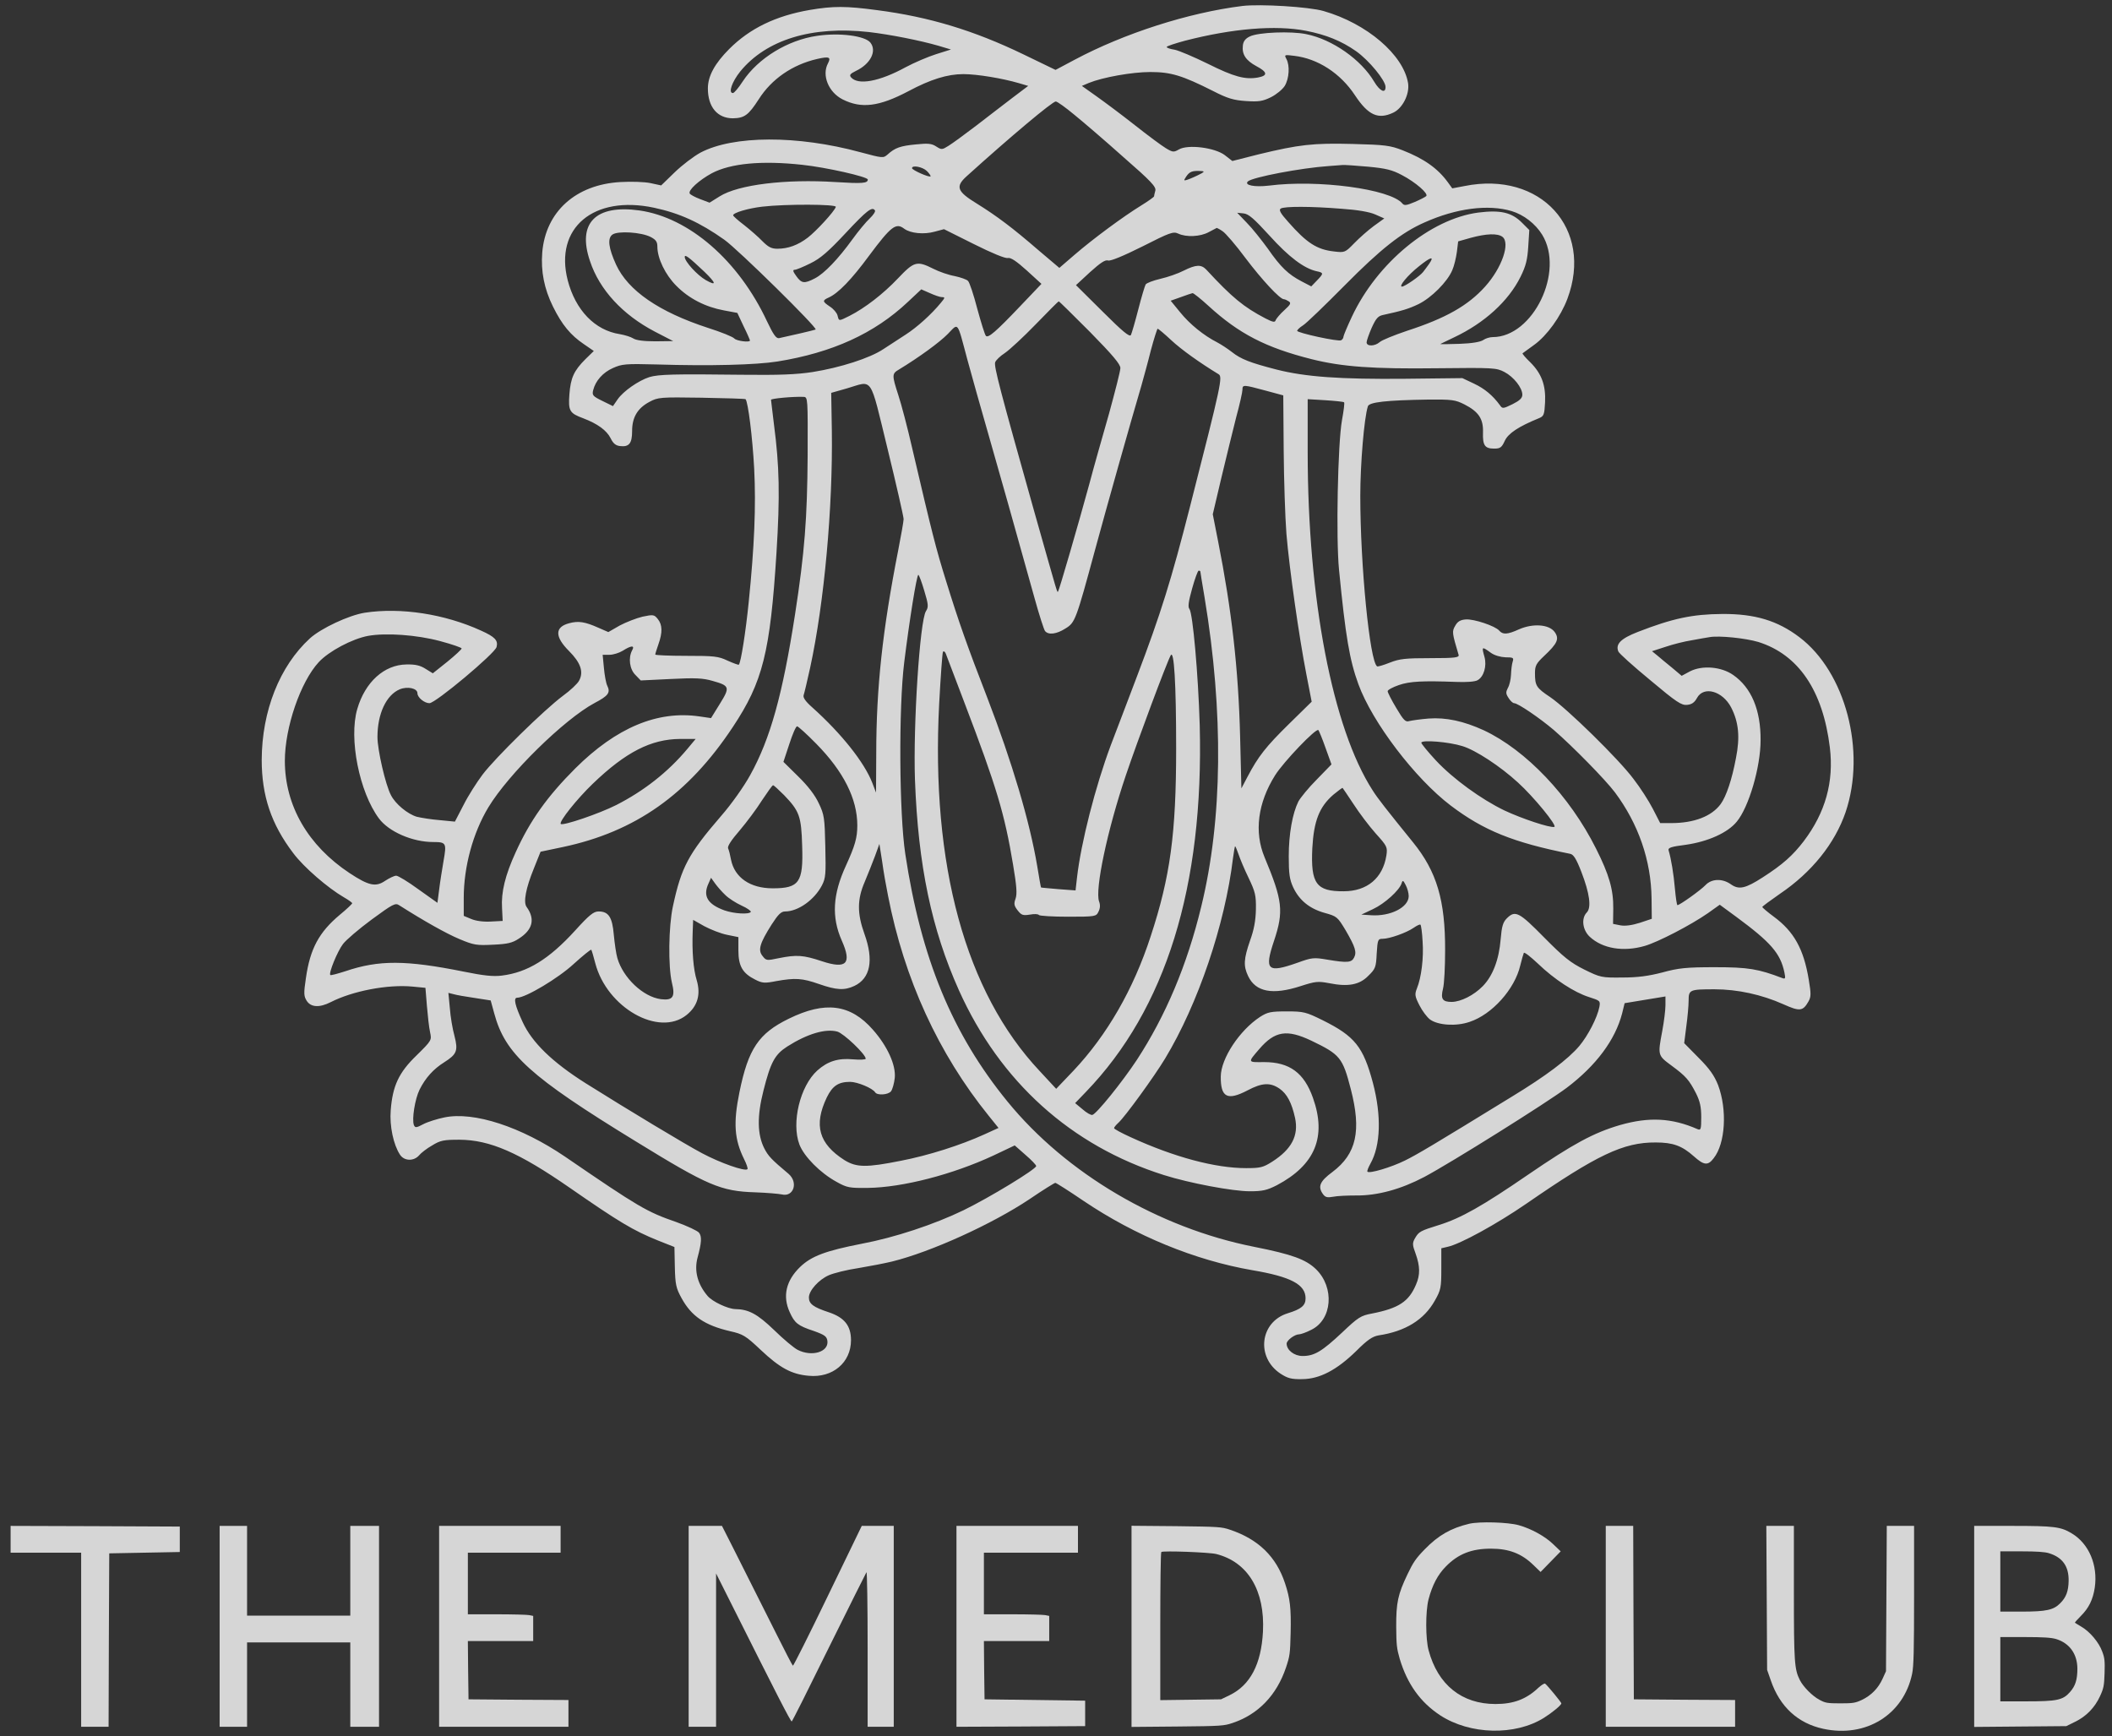 <svg xmlns="http://www.w3.org/2000/svg" fill="none" viewBox="0 0 118 97" height="97" width="118">
<rect x="0" y="0" width="118" height="97" fill="#333333" stroke="none"/>
<g opacity="0.8">
<path fill="white" d="M69.417 0.333C66.395 0.709 62.82 1.861 60.057 3.33L58.975 3.906L57.176 3.036C54.401 1.696 51.908 0.944 49.016 0.568C47.264 0.333 46.558 0.333 45.241 0.556C43.336 0.885 41.89 1.591 40.749 2.731C39.938 3.542 39.55 4.247 39.55 4.941C39.55 5.975 40.079 6.61 40.949 6.61C41.596 6.598 41.819 6.434 42.396 5.54C43.113 4.412 44.277 3.612 45.653 3.295C46.323 3.142 46.441 3.189 46.264 3.53C45.9 4.2 46.288 5.152 47.075 5.552C48.122 6.081 49.11 5.963 50.756 5.094C51.991 4.435 52.931 4.141 53.825 4.141C54.589 4.141 56.012 4.377 56.929 4.647L57.447 4.8L56.576 5.458C56.106 5.822 55.189 6.516 54.542 7.021C53.895 7.515 53.202 8.021 52.99 8.15C52.637 8.373 52.602 8.373 52.308 8.185C52.061 8.021 51.849 7.997 51.179 8.068C50.309 8.15 50.003 8.256 49.592 8.632C49.345 8.843 49.333 8.843 48.063 8.503C44.547 7.55 40.973 7.562 39.139 8.526C38.751 8.738 38.104 9.231 37.692 9.631L36.94 10.36L36.34 10.23C35.999 10.16 35.27 10.136 34.658 10.172C32.166 10.313 30.484 11.829 30.296 14.11C30.214 15.156 30.402 16.131 30.896 17.131C31.401 18.153 31.884 18.729 32.613 19.223L33.177 19.611L32.707 20.069C32.06 20.716 31.884 21.116 31.813 22.032C31.742 22.961 31.825 23.09 32.589 23.372C33.389 23.678 33.894 24.043 34.118 24.489C34.259 24.783 34.412 24.901 34.647 24.924C35.152 24.983 35.317 24.771 35.317 24.078C35.317 23.314 35.623 22.808 36.281 22.456C36.763 22.197 36.881 22.185 39.197 22.221C40.514 22.244 41.62 22.279 41.655 22.303C41.796 22.456 42.043 24.43 42.137 26.182C42.243 28.286 42.149 30.52 41.831 33.646C41.667 35.28 41.396 37.02 41.279 37.138C41.255 37.161 40.973 37.055 40.655 36.914C40.138 36.667 39.903 36.644 38.351 36.644C37.386 36.644 36.61 36.609 36.61 36.573C36.61 36.526 36.693 36.268 36.787 35.997C37.022 35.339 37.01 34.904 36.752 34.587C36.552 34.34 36.505 34.328 35.893 34.457C35.552 34.54 34.976 34.763 34.623 34.951L33.988 35.316L33.447 35.08C32.683 34.739 32.319 34.681 31.801 34.822C30.99 35.033 30.99 35.574 31.79 36.373C32.436 37.02 32.624 37.537 32.354 38.031C32.272 38.196 31.86 38.583 31.437 38.889C30.414 39.653 27.674 42.333 26.957 43.285C26.639 43.709 26.157 44.461 25.898 44.978L25.416 45.907L24.57 45.824C24.111 45.789 23.535 45.695 23.288 45.636C22.771 45.483 22.089 44.919 21.842 44.426C21.536 43.85 21.089 41.898 21.089 41.181C21.089 39.876 21.583 38.83 22.336 38.513C22.771 38.337 23.323 38.454 23.323 38.736C23.323 38.971 23.711 39.289 23.994 39.289C24.335 39.289 27.662 36.503 27.744 36.15C27.839 35.786 27.662 35.586 26.874 35.233C24.84 34.305 22.394 33.928 20.384 34.234C19.49 34.375 17.938 35.104 17.315 35.668C15.621 37.22 14.634 39.724 14.622 42.451C14.622 44.461 15.151 46.048 16.386 47.67C16.974 48.458 18.326 49.621 19.22 50.139C19.467 50.279 19.678 50.432 19.678 50.468C19.678 50.503 19.372 50.797 18.985 51.114C17.82 52.09 17.326 53.007 17.091 54.652C16.962 55.511 16.974 55.663 17.138 55.922C17.374 56.286 17.856 56.31 18.479 55.992C19.702 55.369 21.654 54.993 23.041 55.123L23.77 55.193L23.852 56.204C23.899 56.757 23.97 57.415 24.029 57.673C24.123 58.12 24.123 58.132 23.276 58.966C22.277 59.93 21.936 60.671 21.83 62.035C21.759 62.916 21.983 63.962 22.347 64.515C22.583 64.879 23.123 64.891 23.417 64.55C23.523 64.421 23.852 64.162 24.146 63.998C24.605 63.715 24.793 63.68 25.675 63.68C27.38 63.692 28.991 64.397 31.825 66.36C34.588 68.276 35.364 68.746 36.763 69.311L37.681 69.675L37.704 70.792C37.727 71.779 37.775 71.979 38.08 72.532C38.633 73.543 39.374 74.048 40.785 74.377C41.514 74.542 41.655 74.624 42.501 75.423C43.572 76.434 44.23 76.787 45.182 76.869C46.523 76.999 47.546 76.129 47.546 74.883C47.546 74.072 47.181 73.613 46.299 73.319C45.441 73.037 45.194 72.849 45.194 72.496C45.194 72.108 45.747 71.497 46.311 71.25C46.582 71.133 47.322 70.945 47.969 70.851C48.604 70.745 49.451 70.58 49.839 70.486C52.026 69.945 55.436 68.394 57.529 66.995C58.27 66.49 58.916 66.09 58.963 66.09C59.01 66.09 59.716 66.537 60.527 67.089C63.432 69.052 66.771 70.416 69.957 70.968C72.121 71.333 72.944 71.767 72.944 72.543C72.944 72.943 72.709 73.143 71.945 73.378C70.393 73.86 70.157 75.835 71.545 76.752C71.945 77.01 72.145 77.069 72.768 77.057C73.732 77.046 74.684 76.552 75.778 75.482C76.401 74.859 76.683 74.671 77.024 74.612C78.518 74.389 79.564 73.742 80.164 72.673C80.505 72.073 80.528 71.944 80.528 70.886V69.746L80.881 69.663C81.587 69.511 83.621 68.394 85.279 67.254C89.23 64.526 90.7 63.821 92.51 63.833C93.475 63.833 93.98 64.021 94.639 64.609C95.203 65.114 95.426 65.138 95.744 64.715C96.402 63.892 96.508 61.999 95.991 60.624C95.779 60.095 95.52 59.719 94.909 59.108L94.098 58.285L94.215 57.356C94.286 56.839 94.345 56.192 94.345 55.91C94.345 55.299 94.403 55.275 95.791 55.275C97.073 55.275 98.425 55.569 99.636 56.11C100.553 56.521 100.729 56.51 101.047 55.945C101.188 55.687 101.188 55.522 101.059 54.746C100.777 53.018 100.224 52.043 99.107 51.22C98.754 50.961 98.472 50.715 98.46 50.679C98.46 50.644 98.907 50.315 99.448 49.939C101.223 48.74 102.517 47.129 103.116 45.378C104.269 41.969 103.116 37.549 100.53 35.598C99.319 34.681 98.06 34.293 96.226 34.305C94.556 34.316 93.451 34.551 91.487 35.316C90.558 35.68 90.253 35.986 90.417 36.397C90.453 36.503 91.252 37.22 92.193 37.996C93.663 39.23 93.945 39.418 94.262 39.383C94.521 39.359 94.674 39.253 94.815 38.995C95.191 38.313 96.238 38.607 96.72 39.524C97.143 40.347 97.225 41.181 96.99 42.357C96.767 43.556 96.449 44.496 96.132 44.931C95.626 45.613 94.65 45.989 93.369 45.989H92.757L92.346 45.19C92.122 44.755 91.64 44.002 91.264 43.52C90.453 42.427 87.56 39.594 86.608 38.948C85.832 38.431 85.761 38.313 85.761 37.608C85.761 37.196 85.832 37.067 86.266 36.656C87.019 35.95 87.137 35.692 86.855 35.304C86.537 34.881 85.643 34.822 84.867 35.163C84.221 35.457 83.962 35.468 83.762 35.233C83.539 34.975 82.351 34.575 81.892 34.61C81.587 34.634 81.434 34.728 81.305 34.963C81.116 35.28 81.128 35.362 81.493 36.585C81.54 36.738 81.316 36.773 79.917 36.773C78.529 36.773 78.2 36.808 77.659 37.02C77.307 37.161 76.989 37.255 76.942 37.232C76.531 36.973 76.001 31.601 76.001 27.71C76.001 25.947 76.213 23.361 76.425 22.703C76.495 22.467 77.471 22.362 79.776 22.326C81.14 22.315 81.305 22.338 81.822 22.597C82.621 23.008 82.88 23.408 82.857 24.16C82.833 24.889 82.962 25.065 83.48 25.065C83.821 25.065 83.903 25.006 84.079 24.619C84.279 24.207 84.844 23.831 85.996 23.361C86.255 23.255 86.29 23.161 86.325 22.479C86.372 21.515 86.125 20.869 85.502 20.246C85.232 19.987 85.044 19.764 85.067 19.74C85.091 19.717 85.385 19.505 85.714 19.27C86.431 18.753 87.195 17.695 87.572 16.696C89.041 12.781 86.078 9.537 81.822 10.395L81.14 10.524L80.893 10.184C80.329 9.408 79.564 8.867 78.365 8.397C77.671 8.126 77.389 8.091 75.59 8.044C73.356 7.985 72.58 8.079 70.334 8.62L68.852 8.996L68.429 8.667C67.865 8.244 66.371 8.056 65.866 8.35C65.583 8.514 65.525 8.514 65.136 8.279C64.901 8.138 64.125 7.562 63.396 6.986C62.667 6.41 61.703 5.693 61.256 5.376L60.445 4.8L60.833 4.635C61.609 4.318 63.255 4.024 64.266 4.024C65.419 4.024 66.042 4.212 67.77 5.082C68.594 5.505 68.923 5.599 69.617 5.646C70.322 5.693 70.545 5.658 71.004 5.434C71.31 5.282 71.651 5 71.78 4.8C72.027 4.388 72.074 3.671 71.874 3.295C71.745 3.06 71.757 3.048 72.309 3.119C73.626 3.272 74.896 4.094 75.707 5.329C76.448 6.445 77.001 6.692 77.847 6.293C78.365 6.046 78.765 5.258 78.671 4.647C78.412 3.06 76.366 1.309 73.944 0.615C73.132 0.38 70.416 0.215 69.417 0.333ZM72.968 1.72C74.097 1.943 74.943 2.284 75.766 2.86C76.484 3.366 77.412 4.494 77.412 4.859C77.412 5.246 77.095 5.094 76.777 4.565C76.06 3.342 74.449 2.202 72.98 1.908C72.145 1.732 70.299 1.802 69.828 2.037C69.581 2.155 69.464 2.308 69.44 2.543C69.381 3.036 69.605 3.377 70.193 3.695C70.816 4.024 70.851 4.224 70.287 4.33C69.57 4.459 68.946 4.294 67.488 3.565C66.7 3.178 65.866 2.825 65.63 2.778C65.383 2.743 65.184 2.672 65.184 2.625C65.184 2.578 65.654 2.425 66.218 2.272C68.864 1.591 71.263 1.391 72.968 1.72ZM48.545 1.79C49.756 1.932 51.403 2.261 52.426 2.555L53.131 2.766L52.308 3.025C51.861 3.166 51.085 3.495 50.603 3.754C49.121 4.565 47.934 4.776 47.546 4.318C47.44 4.188 47.511 4.118 47.816 3.965C48.639 3.577 49.004 2.848 48.628 2.378C48.322 2.002 46.911 1.814 45.653 2.002C44.018 2.237 42.36 3.248 41.502 4.541C41.267 4.906 41.02 5.199 40.949 5.199C40.679 5.199 40.891 4.576 41.361 3.989C42.819 2.214 45.359 1.438 48.545 1.79ZM60.022 6.41C60.516 6.81 61.75 7.868 62.761 8.773C64.313 10.125 64.607 10.442 64.549 10.654C64.513 10.783 64.478 10.936 64.478 10.971C64.478 11.006 64.149 11.241 63.749 11.488C62.773 12.088 61.08 13.334 60.033 14.239L59.187 14.968L58.034 13.992C56.553 12.711 55.683 12.064 54.589 11.383C53.472 10.701 53.366 10.43 54.001 9.854C56.471 7.621 58.799 5.67 58.987 5.67C59.069 5.67 59.528 5.999 60.022 6.41ZM44.818 9.208C46.158 9.349 48.486 9.878 48.486 10.031C48.486 10.242 48.181 10.266 46.676 10.172C43.901 9.995 41.255 10.313 40.209 10.971L39.644 11.324L39.115 11.124C38.833 11.018 38.574 10.877 38.539 10.818C38.421 10.642 39.056 10.066 39.773 9.678C40.82 9.126 42.56 8.961 44.818 9.208ZM76.448 9.314C77.436 9.408 77.777 9.49 78.33 9.784C79.094 10.184 79.835 10.83 79.682 10.959C79.635 11.006 79.341 11.159 79.035 11.289C78.588 11.476 78.459 11.5 78.353 11.371C77.683 10.56 73.626 10.019 70.886 10.372C70.087 10.466 69.499 10.348 69.722 10.136C69.981 9.901 72.686 9.384 74.238 9.278C74.532 9.255 74.873 9.231 75.002 9.22C75.131 9.208 75.778 9.255 76.448 9.314ZM51.791 9.56C51.92 9.69 52.014 9.831 51.991 9.854C51.908 9.925 50.956 9.502 50.956 9.396C50.956 9.208 51.556 9.325 51.791 9.56ZM67.147 9.678C67.041 9.737 66.759 9.878 66.524 9.972C66.207 10.101 66.124 10.113 66.195 9.995C66.406 9.631 66.536 9.549 66.936 9.549C67.277 9.56 67.324 9.572 67.147 9.678ZM36.54 11.606C37.974 11.912 39.103 12.429 40.467 13.393C41.231 13.933 45.7 18.33 45.57 18.412C45.5 18.447 44.089 18.776 43.524 18.894C43.36 18.917 43.207 18.694 42.854 17.953C41.267 14.556 38.504 12.158 35.729 11.759C33.271 11.418 32.236 12.464 32.965 14.592C33.494 16.19 34.788 17.589 36.587 18.529L37.61 19.058L36.61 19.07C35.952 19.07 35.529 19.011 35.376 18.906C35.246 18.823 34.906 18.718 34.635 18.671C33.236 18.459 32.154 17.331 31.719 15.661C30.966 12.734 33.165 10.889 36.54 11.606ZM46.699 11.559C46.617 11.817 45.606 12.911 45.135 13.275C44.583 13.698 44.03 13.898 43.43 13.898C43.101 13.898 42.925 13.804 42.596 13.475C42.384 13.252 41.913 12.84 41.584 12.582C41.243 12.323 40.961 12.076 40.961 12.029C40.961 11.888 41.784 11.641 42.584 11.547C43.901 11.394 46.746 11.406 46.699 11.559ZM74.967 11.665C75.837 11.723 76.519 11.841 76.836 11.982L77.342 12.205L76.754 12.629C76.436 12.864 75.943 13.299 75.66 13.592C75.155 14.11 75.131 14.121 74.543 14.051C73.567 13.945 73.003 13.569 71.968 12.393C71.533 11.912 71.439 11.723 71.557 11.653C71.757 11.524 73.238 11.524 74.967 11.665ZM84.456 11.794C85.126 11.994 85.784 12.499 86.161 13.111C87.431 15.168 85.655 18.835 83.397 18.835C83.233 18.835 82.998 18.906 82.868 19C82.716 19.105 82.233 19.188 81.551 19.211C80.952 19.235 80.47 19.235 80.47 19.223C80.47 19.223 80.822 19.047 81.246 18.847C82.939 18.047 84.279 16.825 84.95 15.473C85.255 14.862 85.338 14.509 85.385 13.78L85.444 12.852L85.032 12.44C84.456 11.864 83.832 11.723 82.598 11.876C79.917 12.229 76.942 14.686 75.531 17.695C75.272 18.247 75.061 18.753 75.061 18.812C75.061 18.882 75.002 18.976 74.931 19.011C74.79 19.105 72.474 18.6 72.474 18.483C72.474 18.435 72.615 18.294 72.803 18.177C72.98 18.071 74.026 17.06 75.12 15.955C77.142 13.91 78.306 12.993 79.588 12.429C81.375 11.629 83.151 11.406 84.456 11.794ZM48.886 11.759C48.922 11.817 48.792 12.017 48.592 12.205C48.392 12.393 47.957 12.911 47.628 13.369C46.829 14.474 46.053 15.285 45.523 15.556C44.935 15.861 44.783 15.838 44.489 15.426C44.3 15.168 44.277 15.073 44.406 15.073C44.489 15.073 44.888 14.909 45.288 14.709C45.841 14.439 46.288 14.051 47.264 13.005C48.44 11.747 48.733 11.524 48.886 11.759ZM70.933 13.169C72.004 14.357 72.862 15.003 73.567 15.156C73.955 15.238 73.967 15.273 73.579 15.673L73.262 16.002L72.721 15.72C71.98 15.332 71.557 14.932 70.839 13.898C70.487 13.416 69.969 12.758 69.664 12.452L69.123 11.888L69.475 11.923C69.758 11.947 70.063 12.217 70.933 13.169ZM50.521 12.781C50.873 13.04 51.626 13.111 52.214 12.946L52.743 12.805L54.413 13.639C55.424 14.145 56.165 14.45 56.306 14.415C56.471 14.38 56.776 14.58 57.364 15.109L58.187 15.861L57 17.107C55.647 18.529 55.212 18.906 55.083 18.765C55.024 18.706 54.813 18.024 54.601 17.248C54.401 16.472 54.166 15.767 54.084 15.697C54.013 15.614 53.672 15.497 53.343 15.426C53.002 15.367 52.461 15.179 52.143 15.015C51.226 14.556 51.073 14.603 50.168 15.556C49.345 16.425 48.322 17.213 47.464 17.648C46.852 17.953 46.876 17.953 46.793 17.624C46.758 17.483 46.57 17.26 46.37 17.131C45.947 16.849 45.935 16.79 46.299 16.625C46.829 16.39 47.581 15.614 48.557 14.286C49.792 12.629 50.062 12.429 50.521 12.781ZM68.311 12.922C68.476 13.028 69.052 13.698 69.593 14.427C70.498 15.626 71.51 16.719 71.733 16.719C71.792 16.719 71.909 16.778 72.004 16.837C72.145 16.931 72.109 17.013 71.757 17.331C71.521 17.542 71.31 17.801 71.275 17.883C71.239 18.024 71.133 18.012 70.698 17.789C69.487 17.154 68.852 16.637 67.394 15.062C67.112 14.768 66.818 14.78 66.136 15.121C65.819 15.285 65.242 15.485 64.831 15.579C64.431 15.673 64.055 15.814 64.008 15.896C63.961 15.979 63.773 16.602 63.596 17.295C63.42 17.977 63.232 18.623 63.185 18.718C63.114 18.847 62.726 18.529 61.597 17.401L60.116 15.932L60.904 15.203C61.48 14.686 61.75 14.498 61.915 14.556C62.056 14.592 62.75 14.309 63.831 13.769C65.36 12.993 65.548 12.922 65.83 13.052C66.277 13.263 67.065 13.228 67.535 12.969C67.759 12.852 67.959 12.746 67.982 12.734C67.994 12.734 68.147 12.805 68.311 12.922ZM36.352 13.24C36.646 13.393 36.728 13.51 36.728 13.78C36.728 14.439 37.175 15.356 37.786 15.967C38.492 16.684 39.421 17.154 40.444 17.342L41.196 17.483L41.549 18.236C41.749 18.635 41.902 19 41.902 19.023C41.902 19.152 41.149 19.047 41.032 18.917C40.961 18.823 40.291 18.553 39.55 18.318C36.81 17.424 35.094 16.237 34.423 14.791C34 13.863 33.929 13.322 34.212 13.111C34.506 12.887 35.823 12.969 36.352 13.24ZM83.938 13.228C84.397 13.569 83.915 14.968 82.974 16.014C82.022 17.072 80.787 17.777 78.612 18.483C77.883 18.729 77.189 19.011 77.083 19.117C76.813 19.352 76.354 19.364 76.354 19.129C76.354 19.035 76.484 18.671 76.636 18.318C76.871 17.801 76.989 17.66 77.26 17.601C78.341 17.366 78.694 17.26 79.258 16.99C79.976 16.637 80.869 15.744 81.14 15.097C81.246 14.862 81.352 14.403 81.398 14.074L81.469 13.487L82.175 13.287C83.045 13.052 83.656 13.028 83.938 13.228ZM39.35 15.179C40.02 15.826 40.056 16.002 39.432 15.649C38.962 15.379 38.257 14.615 38.257 14.357C38.257 14.192 38.492 14.368 39.35 15.179ZM79.846 14.744C79.741 14.897 79.588 15.097 79.505 15.203C79.317 15.438 78.482 16.014 78.33 16.014C78.13 16.014 78.635 15.391 79.27 14.886C79.941 14.345 80.164 14.286 79.846 14.744ZM52.626 16.602C52.814 16.602 52.802 16.637 52.567 16.919C52.038 17.566 51.226 18.294 50.603 18.694C50.25 18.929 49.686 19.294 49.357 19.505C48.604 20.011 46.946 20.54 45.406 20.786C44.489 20.927 43.536 20.963 41.431 20.939C37.645 20.892 36.799 20.916 36.281 21.069C35.67 21.268 34.823 21.856 34.506 22.315L34.247 22.691L33.647 22.397C33.118 22.138 33.071 22.079 33.142 21.797C33.271 21.28 33.683 20.81 34.247 20.563C34.741 20.34 34.953 20.316 36.669 20.363C39.703 20.457 42.231 20.387 43.43 20.199C46.499 19.705 48.851 18.635 50.721 16.872L51.473 16.167L51.955 16.378C52.214 16.496 52.52 16.602 52.626 16.602ZM67.512 17.084C69.217 18.647 70.722 19.423 73.285 20.069C74.978 20.493 76.707 20.622 80.329 20.575C83.445 20.54 83.609 20.551 84.056 20.786C84.573 21.057 85.055 21.668 85.055 22.056C85.055 22.244 84.903 22.385 84.503 22.585C83.974 22.843 83.938 22.843 83.797 22.632C83.397 22.091 82.951 21.715 82.351 21.433L81.704 21.127L78.529 21.163C74.873 21.198 72.921 21.057 71.31 20.645C69.852 20.269 69.334 20.069 68.829 19.67C68.605 19.493 68.229 19.247 68.006 19.129C67.265 18.753 66.477 18.118 65.936 17.448L65.407 16.802L65.971 16.602C66.277 16.484 66.583 16.39 66.63 16.378C66.689 16.378 67.088 16.696 67.512 17.084ZM60.904 18.553C62.173 19.846 62.597 20.352 62.597 20.563C62.597 20.728 62.303 21.868 61.962 23.114C61.609 24.348 61.103 26.123 60.856 27.064C60.233 29.344 59.175 32.988 59.116 33.047C59.057 33.106 59.151 33.4 57.788 28.592C55.871 21.786 55.53 20.481 55.6 20.246C55.636 20.128 55.883 19.893 56.153 19.717C56.412 19.54 57.188 18.823 57.87 18.118C58.552 17.413 59.128 16.837 59.151 16.837C59.187 16.837 59.963 17.613 60.904 18.553ZM54.048 20.093C54.272 20.916 54.824 22.891 55.283 24.477C56.035 27.122 56.482 28.674 57.799 33.411C58.058 34.352 58.328 35.186 58.387 35.257C58.575 35.492 59.034 35.433 59.528 35.116C60.069 34.786 60.116 34.657 61.186 30.708C61.821 28.368 63.138 23.69 63.773 21.539C63.89 21.116 64.137 20.234 64.302 19.564C64.478 18.906 64.654 18.365 64.678 18.365C64.713 18.365 65.054 18.647 65.43 19C66.007 19.54 67.053 20.281 68.076 20.904C68.323 21.045 68.252 21.398 66.489 28.298C65.442 32.4 64.866 34.258 63.514 37.819C62.996 39.171 62.35 40.899 62.056 41.651C61.197 43.955 60.398 47.082 60.175 49.022L60.092 49.751L59.14 49.68C58.622 49.633 58.175 49.598 58.164 49.586C58.152 49.586 58.058 49.045 57.952 48.399C57.529 45.883 56.541 42.568 55.165 38.995C54.048 36.115 53.566 34.751 52.861 32.471C52.285 30.625 52.085 29.826 50.968 25.053C50.709 23.913 50.356 22.573 50.191 22.079C49.827 20.951 49.827 20.881 50.227 20.645C51.332 19.975 52.496 19.129 52.955 18.659C53.566 18.036 53.46 17.895 54.048 20.093ZM49.592 25.089C50.086 27.111 50.486 28.874 50.486 29.003C50.486 29.132 50.344 29.92 50.18 30.766C49.31 35.198 48.957 38.431 48.957 42.11L48.945 44.285L48.733 43.732C48.287 42.592 47.017 40.993 45.394 39.535C45.006 39.195 44.853 38.971 44.9 38.842C44.935 38.748 45.1 38.054 45.265 37.302C46.053 33.67 46.535 28.345 46.476 24.066L46.441 21.95L47.311 21.703C48.804 21.268 48.569 20.904 49.592 25.089ZM70.698 21.821L71.698 22.091L71.721 25.136C71.733 26.805 71.804 28.921 71.874 29.826C72.039 31.789 72.58 35.586 72.991 37.69L73.285 39.206L72.015 40.452C70.722 41.722 70.299 42.263 69.699 43.403L69.358 44.049L69.287 41.169C69.193 37.384 68.817 34.081 68.053 30.226L67.759 28.733L68.241 26.687C68.511 25.571 68.876 24.054 69.064 23.326C69.264 22.597 69.417 21.903 69.417 21.774C69.417 21.48 69.475 21.492 70.698 21.821ZM45.124 25.477C45.1 28.968 44.959 30.837 44.418 34.34C43.724 38.807 43.042 41.275 41.913 43.309C41.572 43.932 40.867 44.931 40.291 45.589C38.456 47.717 38.069 48.446 37.598 50.632C37.351 51.761 37.328 54.006 37.539 54.899C37.739 55.699 37.598 55.91 36.928 55.828C35.928 55.699 34.811 54.629 34.494 53.536C34.423 53.3 34.341 52.713 34.294 52.231C34.212 51.243 34 50.926 33.447 50.926C33.165 50.926 32.93 51.114 32.13 51.996C30.672 53.594 29.473 54.335 28.027 54.511C27.545 54.57 27.004 54.511 25.91 54.288C22.688 53.641 21.172 53.63 19.302 54.264C18.855 54.406 18.479 54.511 18.455 54.476C18.349 54.382 18.855 53.148 19.161 52.748C19.326 52.525 20.055 51.902 20.772 51.373C21.959 50.503 22.089 50.432 22.312 50.585C23.7 51.467 24.934 52.16 25.663 52.466C26.475 52.807 26.628 52.83 27.556 52.783C28.368 52.748 28.638 52.678 28.991 52.442C29.767 51.949 29.908 51.349 29.426 50.679C29.226 50.421 29.379 49.621 29.826 48.528L30.202 47.588L31.437 47.329C35.493 46.471 38.445 44.39 40.938 40.629C42.619 38.101 43.031 36.456 43.383 30.884C43.583 27.687 43.548 26.053 43.242 23.713C43.16 22.996 43.078 22.385 43.078 22.338C43.078 22.267 44.3 22.15 44.9 22.174C45.135 22.185 45.135 22.256 45.124 25.477ZM75.096 22.479C75.131 22.514 75.073 22.961 74.978 23.478C74.743 24.783 74.637 30.073 74.814 31.848C75.178 35.562 75.402 36.879 75.896 38.231C76.672 40.358 79.059 43.497 81.058 45.013C82.892 46.4 84.538 47.07 87.725 47.705C87.913 47.74 88.066 47.976 88.348 48.704C88.818 49.915 88.924 50.715 88.653 50.985C88.336 51.314 88.418 51.961 88.818 52.337C89.535 53.007 90.7 53.195 91.887 52.854C92.628 52.642 94.462 51.69 95.426 51.02L96.085 50.55L97.014 51.232C98.942 52.654 99.471 53.265 99.695 54.323C99.765 54.664 99.754 54.711 99.589 54.652C98.237 54.135 97.672 54.041 95.814 54.041C94.204 54.041 93.78 54.088 92.875 54.335C92.099 54.535 91.499 54.617 90.629 54.617C89.488 54.629 89.418 54.617 88.512 54.17C87.736 53.782 87.372 53.489 86.266 52.372C84.867 50.95 84.656 50.844 84.185 51.314C83.974 51.526 83.903 51.761 83.844 52.478C83.75 53.63 83.397 54.535 82.845 55.099C82.339 55.616 81.622 55.969 81.116 55.981C80.587 55.981 80.481 55.816 80.623 55.24C80.693 54.97 80.74 54.006 80.74 53.101C80.752 50.303 80.27 48.693 78.953 47.07C77.459 45.225 76.977 44.614 76.695 44.167C74.449 40.688 73.062 33.47 73.062 25.253V22.303L74.049 22.362C74.59 22.397 75.061 22.444 75.096 22.479ZM67.065 31.93C67.065 31.965 67.171 32.612 67.3 33.376C68.37 39.806 68.311 45.777 67.112 50.667C66.324 53.924 65.125 56.757 63.514 59.225C62.691 60.471 61.256 62.246 61.033 62.293C60.95 62.317 60.704 62.175 60.48 61.976L60.069 61.635L60.668 61.012C65.136 56.38 67.265 49.539 67.03 40.523C66.947 37.678 66.642 34.258 66.454 34.023C66.359 33.917 66.406 33.599 66.606 32.882C66.759 32.33 66.924 31.883 66.971 31.883C67.018 31.883 67.065 31.907 67.065 31.93ZM51.638 33C51.873 33.776 51.885 33.917 51.732 34.152C51.391 34.704 51.015 40.499 51.12 43.568C51.297 48.364 52.049 51.925 53.578 55.334C55.871 60.436 59.845 64.021 65.031 65.655C66.442 66.102 68.864 66.56 69.828 66.56C70.545 66.56 70.792 66.501 71.345 66.219C73.473 65.091 74.132 63.516 73.356 61.341C72.862 59.942 72.05 59.343 70.628 59.343C69.699 59.354 69.699 59.378 70.357 58.614C71.227 57.603 71.898 57.497 73.262 58.144C74.873 58.919 75.014 59.084 75.472 60.859C76.072 63.175 75.79 64.468 74.449 65.479C73.732 66.008 73.614 66.302 73.92 66.725C74.049 66.901 74.167 66.924 74.484 66.866C74.708 66.819 75.284 66.795 75.766 66.795C76.954 66.807 78.259 66.454 79.576 65.761C81.058 64.973 86.408 61.623 87.537 60.777C89.183 59.531 90.241 58.108 90.629 56.627L90.77 56.051L93.051 55.675V56.169C93.051 56.439 92.969 57.086 92.875 57.591C92.616 58.966 92.616 58.966 93.38 59.531C94.192 60.13 94.368 60.33 94.756 61.082C94.98 61.529 95.05 61.846 95.05 62.422C95.05 63.092 95.027 63.163 94.85 63.092C93.404 62.458 92.134 62.399 90.523 62.857C89.03 63.292 87.889 63.915 85.361 65.643C82.845 67.371 81.622 68.065 80.411 68.441C79.353 68.77 79.27 68.817 79.059 69.181C78.906 69.452 78.906 69.546 79.094 70.051C79.341 70.745 79.353 71.227 79.117 71.767C78.718 72.72 78.153 73.096 76.66 73.39C76.025 73.507 75.884 73.601 74.99 74.448C73.861 75.506 73.438 75.764 72.78 75.764C72.309 75.764 71.886 75.435 71.886 75.071C71.886 74.894 72.333 74.553 72.58 74.553C72.674 74.553 72.98 74.448 73.25 74.307C74.438 73.742 74.579 71.932 73.52 70.909C72.956 70.369 72.203 70.087 70.063 69.663C64.737 68.606 59.575 65.573 56.294 61.553C53.202 57.767 51.461 53.547 50.58 47.717C50.239 45.472 50.203 39.547 50.521 36.996C50.803 34.716 51.215 32.118 51.309 32.118C51.344 32.118 51.497 32.518 51.638 33ZM24.593 35.821C25.252 35.997 25.793 36.185 25.793 36.232C25.793 36.279 25.428 36.62 24.993 36.973L24.182 37.62L23.782 37.373C23.488 37.184 23.218 37.114 22.712 37.126C21.465 37.138 20.395 38.113 19.96 39.618C19.478 41.264 20.078 44.261 21.172 45.73C21.724 46.471 23.041 47.047 24.205 47.047C24.934 47.047 24.958 47.106 24.781 48.105C24.699 48.587 24.581 49.316 24.535 49.715L24.44 50.444L23.382 49.692C22.806 49.269 22.242 48.928 22.136 48.928C22.03 48.928 21.759 49.057 21.524 49.21C20.995 49.574 20.607 49.492 19.537 48.787C17.209 47.247 15.915 45.013 15.915 42.51C15.915 40.652 16.786 38.101 17.809 36.996C18.373 36.385 19.678 35.692 20.572 35.527C21.571 35.351 23.276 35.468 24.593 35.821ZM98.237 35.868C100.483 36.573 101.847 38.583 102.235 41.757C102.47 43.685 101.988 45.401 100.777 47C100.165 47.799 99.601 48.305 98.484 49.022C97.519 49.645 97.155 49.727 96.708 49.41C96.226 49.069 95.626 49.092 95.285 49.457C95.015 49.739 93.851 50.573 93.721 50.573C93.686 50.573 93.627 50.162 93.58 49.657C93.51 48.834 93.369 47.987 93.228 47.517C93.18 47.364 93.369 47.306 94.192 47.2C95.426 47.023 96.532 46.53 97.037 45.907C97.708 45.096 98.366 42.862 98.366 41.358C98.378 39.665 97.849 38.419 96.837 37.714C96.167 37.243 95.097 37.161 94.415 37.514L93.957 37.761L93.427 37.314C93.133 37.079 92.769 36.773 92.604 36.632L92.299 36.385L93.063 36.138C93.475 35.997 94.133 35.833 94.521 35.774C94.909 35.703 95.356 35.621 95.52 35.598C96.061 35.504 97.519 35.656 98.237 35.868ZM35.317 36.338C35.094 36.761 35.176 37.396 35.505 37.714L35.799 38.019L37.481 37.937C38.856 37.866 39.28 37.89 39.809 38.043C40.773 38.313 40.797 38.395 40.22 39.324L39.726 40.123L39.08 40.029C36.74 39.688 34.435 40.652 32.142 42.933C30.578 44.496 29.614 45.848 28.815 47.611C28.227 48.892 27.991 49.856 28.05 50.738L28.085 51.455L27.415 51.49C27.015 51.514 26.581 51.455 26.334 51.349L25.91 51.173V50.162C25.91 48.422 26.428 46.53 27.286 45.107C28.415 43.238 31.531 40.182 33.224 39.277C33.988 38.877 34.118 38.701 33.929 38.313C33.859 38.172 33.777 37.725 33.741 37.314L33.671 36.585H34.059C34.259 36.585 34.6 36.479 34.788 36.362C35.27 36.056 35.482 36.044 35.317 36.338ZM83.303 36.479C83.503 36.62 83.832 36.714 84.115 36.726C84.55 36.726 84.585 36.75 84.514 36.973C84.468 37.114 84.432 37.431 84.421 37.702C84.409 37.96 84.338 38.289 84.244 38.442C84.126 38.677 84.126 38.76 84.291 39.007C84.385 39.159 84.526 39.289 84.597 39.289C84.808 39.289 86.031 40.123 86.819 40.793C87.877 41.71 89.688 43.556 90.229 44.273C91.534 46.024 92.252 48.07 92.275 50.209L92.287 51.337L91.617 51.561C91.17 51.702 90.794 51.749 90.535 51.702L90.123 51.62L90.135 50.761C90.147 49.703 89.9 48.857 89.171 47.411C87.701 44.473 85.255 41.91 82.904 40.805C81.775 40.288 80.787 40.076 79.823 40.147C79.376 40.182 78.882 40.253 78.741 40.288C78.529 40.358 78.424 40.253 78.012 39.559C77.742 39.112 77.53 38.689 77.53 38.619C77.53 38.548 77.812 38.395 78.153 38.278C78.765 38.066 79.482 38.031 81.363 38.101C81.916 38.125 82.41 38.09 82.551 38.007C82.904 37.819 83.08 37.208 82.939 36.703C82.774 36.115 82.786 36.103 83.303 36.479ZM53.895 39.289C55.683 43.979 56.13 45.472 56.6 48.305C56.8 49.492 56.835 49.939 56.741 50.209C56.635 50.503 56.659 50.609 56.859 50.867C57.07 51.138 57.153 51.161 57.541 51.102C57.788 51.055 58.011 51.067 58.046 51.126C58.081 51.173 58.81 51.22 59.669 51.22C61.209 51.22 61.245 51.208 61.374 50.938C61.468 50.75 61.48 50.562 61.409 50.374C61.162 49.727 61.868 46.377 62.902 43.321C63.549 41.405 65.195 36.996 65.407 36.62C65.595 36.268 65.713 38.148 65.713 41.816C65.713 46.589 65.383 48.986 64.29 52.313C63.326 55.287 61.844 57.838 59.986 59.813L59.01 60.836L58.093 59.848C53.943 55.44 52.002 48.34 52.473 39.312C52.555 37.784 52.649 36.491 52.684 36.42C52.731 36.362 52.802 36.409 52.849 36.538C52.896 36.656 53.366 37.902 53.895 39.289ZM45.606 41.557C47.134 43.109 47.899 44.637 47.899 46.118C47.899 46.812 47.769 47.258 47.264 48.364C46.523 49.974 46.452 51.243 47.029 52.548C47.605 53.841 47.299 54.159 45.935 53.712C44.877 53.359 44.512 53.336 43.513 53.536C42.842 53.677 42.807 53.677 42.607 53.418C42.337 53.089 42.443 52.713 43.113 51.655C43.477 51.091 43.642 50.926 43.865 50.926C44.594 50.926 45.5 50.279 45.923 49.468C46.135 49.057 46.147 48.834 46.111 47.294C46.076 45.707 46.053 45.519 45.747 44.884C45.535 44.426 45.147 43.92 44.594 43.379L43.771 42.568L44.101 41.569C44.277 41.028 44.465 40.582 44.536 40.582C44.594 40.582 45.077 41.017 45.606 41.557ZM74.061 41.792L74.391 42.709L73.567 43.556C73.109 44.014 72.662 44.567 72.544 44.778C72.215 45.437 72.004 46.589 72.004 47.846C72.004 48.822 72.05 49.139 72.25 49.574C72.591 50.303 73.168 50.773 74.014 51.008C74.696 51.196 74.731 51.232 75.178 51.972C75.731 52.924 75.813 53.206 75.649 53.512C75.507 53.782 75.272 53.806 74.155 53.618C73.403 53.489 73.297 53.5 72.486 53.794C70.816 54.382 70.628 54.217 71.18 52.572C71.733 50.914 71.662 50.315 70.651 47.893C70.063 46.483 70.275 44.861 71.239 43.321C71.721 42.556 73.544 40.652 73.661 40.793C73.697 40.84 73.885 41.287 74.061 41.792ZM38.398 41.851C37.316 43.144 35.975 44.191 34.435 44.978C33.483 45.46 31.448 46.154 31.331 46.036C31.213 45.919 32.236 44.637 33.118 43.791C34.964 42.016 36.375 41.299 37.998 41.287H38.868L38.398 41.851ZM81.704 41.687C82.445 41.91 83.821 42.815 84.808 43.72C85.69 44.52 87.019 46.142 86.843 46.201C86.619 46.271 85.032 45.742 84.056 45.284C82.763 44.661 81.187 43.52 80.223 42.486C79.776 42.004 79.411 41.557 79.411 41.499C79.411 41.322 80.963 41.452 81.704 41.687ZM43.807 44.426C44.665 45.319 44.771 45.601 44.818 47.27C44.888 49.304 44.653 49.633 43.172 49.633C41.913 49.633 41.043 49.033 40.843 48.034C40.797 47.776 40.726 47.494 40.679 47.4C40.632 47.282 40.867 46.929 41.326 46.4C41.714 45.942 42.278 45.19 42.572 44.719C42.878 44.261 43.148 43.873 43.195 43.873C43.23 43.873 43.501 44.12 43.807 44.426ZM75.625 44.931C75.943 45.425 76.495 46.154 76.86 46.565C77.495 47.27 77.53 47.329 77.459 47.799C77.26 49.057 76.389 49.798 75.073 49.798C73.544 49.809 73.226 49.374 73.32 47.4C73.403 45.871 73.709 45.084 74.496 44.402C74.767 44.179 75.002 44.002 75.014 44.026C75.025 44.038 75.308 44.449 75.625 44.931ZM49.615 50.044C50.521 54.699 52.426 58.861 55.248 62.352L55.788 63.022L54.989 63.386C53.672 63.986 51.861 64.562 50.333 64.856C48.392 65.244 47.852 65.232 47.181 64.82C45.747 63.904 45.453 62.869 46.194 61.317C46.511 60.671 46.84 60.447 47.499 60.447C47.899 60.447 48.757 60.8 48.898 61.035C49.016 61.212 49.615 61.176 49.78 60.977C49.862 60.871 49.956 60.542 49.992 60.224C50.062 59.507 49.58 58.449 48.769 57.532C47.511 56.098 46.099 55.922 44.065 56.921C42.384 57.744 41.808 58.602 41.314 61.023C40.961 62.752 41.032 63.668 41.572 64.762C41.714 65.044 41.796 65.291 41.761 65.326C41.631 65.467 40.232 64.973 39.221 64.433C38.268 63.927 35.07 61.999 32.73 60.53C30.849 59.343 29.72 58.238 29.203 57.109C28.767 56.169 28.674 55.746 28.897 55.746C29.367 55.746 31.201 54.652 32.06 53.853C32.566 53.395 33.001 53.042 33.036 53.065C33.059 53.101 33.165 53.442 33.259 53.818C33.906 56.298 36.81 57.956 38.362 56.709C38.974 56.216 39.162 55.569 38.927 54.77C38.739 54.159 38.656 53.16 38.703 52.008L38.727 51.396L39.35 51.749C39.703 51.937 40.267 52.16 40.62 52.231L41.255 52.36V53.101C41.255 53.982 41.49 54.382 42.196 54.735C42.584 54.934 42.725 54.946 43.372 54.817C44.43 54.629 44.818 54.652 45.759 54.981C46.734 55.322 47.181 55.346 47.734 55.087C48.628 54.664 48.828 53.653 48.298 52.184C47.887 51.044 47.887 50.256 48.31 49.28C48.486 48.857 48.745 48.211 48.886 47.834L49.133 47.153L49.286 48.128C49.357 48.669 49.51 49.527 49.615 50.044ZM69.193 47.717C69.275 47.964 69.522 48.563 69.758 49.045C70.134 49.833 70.181 50.021 70.169 50.809C70.157 51.431 70.063 51.949 69.84 52.56C69.487 53.583 69.464 53.971 69.734 54.535C70.157 55.428 71.098 55.605 72.662 55.099C73.497 54.829 73.638 54.817 74.261 54.934C75.319 55.146 75.954 55.029 76.448 54.523C76.848 54.135 76.883 54.041 76.918 53.277C76.966 52.501 76.989 52.454 77.248 52.454C77.636 52.454 78.588 52.113 78.976 51.843C79.164 51.714 79.329 51.631 79.364 51.667C79.4 51.702 79.458 52.113 79.482 52.595C79.552 53.512 79.411 54.629 79.164 55.228C79.035 55.557 79.047 55.663 79.305 56.169C79.458 56.474 79.729 56.839 79.905 56.968C80.352 57.285 81.352 57.356 82.104 57.097C83.362 56.686 84.632 55.264 84.938 53.947C85.02 53.618 85.114 53.289 85.138 53.242C85.173 53.183 85.526 53.465 85.926 53.841C86.843 54.723 87.96 55.452 88.783 55.71C89.406 55.91 89.418 55.922 89.359 56.263C89.241 56.862 88.724 57.861 88.242 58.438C87.619 59.178 86.372 60.118 84.456 61.282C79.976 64.033 79.223 64.48 78.494 64.844C77.73 65.22 76.519 65.584 76.401 65.467C76.366 65.443 76.448 65.232 76.566 65.02C77.142 63.998 77.189 62.34 76.707 60.506C76.166 58.484 75.696 57.897 73.897 57.003C72.968 56.545 72.838 56.51 71.898 56.51C71.004 56.51 70.828 56.545 70.404 56.815C69.252 57.568 68.217 59.143 68.206 60.142C68.194 61.317 68.57 61.517 69.711 60.918C70.51 60.495 70.969 60.471 71.486 60.824C71.909 61.118 72.168 61.611 72.356 62.458C72.568 63.445 72.168 64.209 71.086 64.903C70.569 65.232 70.416 65.267 69.617 65.267C67.9 65.267 65.607 64.656 63.173 63.539C62.656 63.304 62.244 63.081 62.244 63.034C62.244 62.987 62.35 62.857 62.491 62.728C62.855 62.399 64.478 60.165 65.09 59.154C66.936 56.098 68.441 51.667 68.888 47.952C68.934 47.588 68.993 47.282 69.005 47.282C69.029 47.282 69.111 47.482 69.193 47.717ZM40.526 50.009C40.714 50.197 41.126 50.456 41.431 50.597C41.749 50.738 41.972 50.903 41.949 50.95C41.855 51.102 41.02 51.055 40.479 50.867C39.538 50.526 39.256 50.068 39.585 49.363L39.726 49.045L39.962 49.374C40.091 49.551 40.338 49.833 40.526 50.009ZM78.706 50.068C78.706 50.691 77.695 51.208 76.613 51.138L76.06 51.102L76.707 50.797C77.365 50.491 78.177 49.751 78.306 49.363C78.365 49.163 78.4 49.175 78.541 49.457C78.635 49.633 78.706 49.903 78.706 50.068ZM26.51 55.757L27.415 55.898L27.615 56.627C28.227 58.896 29.614 60.154 35.505 63.762C39.538 66.243 40.267 66.56 42.196 66.619C42.842 66.642 43.513 66.701 43.677 66.736C44.336 66.901 44.618 66.066 44.054 65.584C43.089 64.773 42.925 64.597 42.701 64.162C42.313 63.398 42.29 62.364 42.654 60.941C43.054 59.354 43.289 58.919 43.983 58.473C45.112 57.756 46.123 57.462 46.782 57.638C47.146 57.744 48.369 58.908 48.369 59.154C48.369 59.202 48.063 59.225 47.675 59.19C46.829 59.108 46.241 59.296 45.664 59.813C44.7 60.683 44.206 62.728 44.665 63.95C44.924 64.621 45.829 65.537 46.734 66.031C47.322 66.36 47.452 66.384 48.486 66.372C50.427 66.349 53.237 65.62 55.506 64.562L56.694 63.998L57.294 64.526C57.623 64.809 57.893 65.091 57.893 65.15C57.893 65.326 55.283 66.913 53.837 67.618C52.19 68.417 49.98 69.146 48.169 69.487C46.123 69.887 45.335 70.181 44.7 70.792C43.913 71.556 43.713 72.426 44.124 73.319C44.395 73.919 44.571 74.072 45.465 74.365C46.088 74.589 46.194 74.671 46.229 74.93C46.299 75.541 45.359 75.823 44.571 75.423C44.359 75.317 43.771 74.824 43.254 74.318C42.313 73.413 41.831 73.155 41.079 73.143C40.667 73.131 39.809 72.731 39.538 72.414C38.974 71.756 38.774 71.004 38.974 70.263C39.197 69.44 39.221 69.087 39.056 68.876C38.974 68.77 38.398 68.5 37.775 68.276C36.14 67.712 35.681 67.442 31.578 64.632C29.108 62.951 26.475 62.093 24.828 62.434C24.429 62.516 23.899 62.681 23.653 62.81C23.253 63.022 23.194 63.022 23.123 62.857C23.006 62.528 23.182 61.411 23.441 60.883C23.77 60.224 24.217 59.73 24.817 59.354C25.522 58.908 25.605 58.708 25.393 57.885C25.287 57.509 25.169 56.815 25.134 56.333L25.052 55.475L25.334 55.546C25.487 55.593 26.016 55.687 26.51 55.757Z"></path>
<path fill="white" d="M82.088 85.137C81.059 85.384 80.366 85.781 79.607 86.559C79.11 87.068 78.957 87.292 78.643 87.951C78.103 89.081 78.001 89.545 78.008 90.907C78.016 91.902 78.037 92.104 78.205 92.688C78.629 94.094 79.351 95.105 80.461 95.838C82.132 96.93 84.65 96.99 86.264 95.98C86.738 95.681 87.234 95.269 87.234 95.172C87.234 95.112 86.453 94.162 86.329 94.072C86.285 94.042 86.125 94.147 85.957 94.296C85.278 94.94 84.57 95.209 83.556 95.209C81.672 95.209 80.337 94.139 79.818 92.209C79.643 91.558 79.643 90.046 79.811 89.373C80.023 88.564 80.329 87.981 80.789 87.517C81.475 86.821 82.22 86.529 83.3 86.529C84.307 86.529 85.015 86.799 85.68 87.45L86.074 87.831L87.198 86.679L86.782 86.282C86.329 85.841 85.556 85.414 84.862 85.22C84.256 85.048 82.665 85.003 82.088 85.137Z"></path>
<path fill="white" d="M0.593 86.754H4.534V96.481H6.067L6.082 91.632L6.104 86.791L10.045 86.716V85.294L5.323 85.272L0.593 85.257V86.754Z"></path>
<path fill="white" d="M12.271 96.481H13.804V91.767H19.571V96.481H21.177V85.257H19.571V90.271H13.804V85.257H12.271V96.481Z"></path>
<path fill="white" d="M24.534 96.481H31.76V94.985L28.972 94.97L26.177 94.947L26.155 93.316L26.14 91.692H29.79V90.286L29.563 90.241C29.439 90.218 28.614 90.196 27.738 90.196H26.14V86.754H31.322V85.257H24.534V96.481Z"></path>
<path fill="white" d="M38.476 96.481H40.008V87.913L40.797 89.485C43.425 94.73 44.169 96.182 44.235 96.182C44.264 96.182 45.198 94.319 46.315 92.044C47.439 89.777 48.381 87.884 48.41 87.846C48.446 87.801 48.476 89.687 48.476 92.126V96.481H49.935V85.257H48.147L46.249 89.178C45.206 91.341 44.33 93.084 44.3 93.069C44.271 93.054 43.848 92.239 43.359 91.258C42.373 89.298 41.775 88.108 40.914 86.394L40.337 85.257H38.476V96.481Z"></path>
<path fill="white" d="M53.439 96.481L57.038 96.466L60.629 96.444V95.022L55.008 94.947L54.986 93.316L54.972 91.692H58.621V90.286L58.395 90.241C58.271 90.218 57.446 90.196 56.57 90.196H54.972V86.754H60.227V85.257H53.439V96.481Z"></path>
<path fill="white" d="M63.22 96.489L65.797 96.466C68.249 96.444 68.388 96.429 68.877 96.264C70.3 95.785 71.329 94.715 71.848 93.174C72.067 92.523 72.081 92.396 72.11 91.221C72.14 89.867 72.081 89.32 71.797 88.467C71.308 86.978 70.308 86.005 68.731 85.474C68.249 85.309 68.096 85.302 65.724 85.272L63.22 85.25V96.489ZM67.957 86.829C69.724 87.278 70.68 88.871 70.563 91.168C70.468 92.979 69.855 94.154 68.702 94.715L68.22 94.947L64.826 94.992V90.884C64.826 88.624 64.848 86.754 64.884 86.716C64.957 86.634 67.57 86.731 67.957 86.829Z"></path>
<path fill="white" d="M89.716 96.481H96.942V94.985L94.118 94.97L91.285 94.947L91.264 90.099L91.249 85.257H89.716V96.481Z"></path>
<path fill="white" d="M98.731 93.301L98.935 93.885C99.439 95.359 100.446 96.287 101.869 96.594C104.256 97.11 106.358 95.8 106.833 93.518C106.92 93.107 106.942 92.231 106.942 89.126V85.257H105.417L105.373 93.376L105.183 93.795C104.942 94.326 104.548 94.73 104.03 94.977C103.665 95.149 103.534 95.172 102.818 95.172C102.088 95.172 101.979 95.149 101.65 94.97C101.256 94.76 100.753 94.251 100.563 93.877C100.256 93.271 100.227 92.867 100.227 88.976V85.257H98.687L98.731 93.301Z"></path>
<path fill="white" d="M110.3 96.489L115.446 96.444L115.935 96.204C116.555 95.905 117.037 95.411 117.329 94.775C117.533 94.334 117.563 94.184 117.585 93.488C117.606 92.822 117.592 92.635 117.453 92.276C117.271 91.767 116.767 91.168 116.293 90.892C116.11 90.779 115.942 90.682 115.928 90.667C115.913 90.66 116.059 90.488 116.256 90.293C116.701 89.852 116.935 89.38 117.037 88.707C117.22 87.457 116.716 86.252 115.752 85.676C115.139 85.302 114.752 85.257 112.439 85.257H110.3V96.489ZM114.482 86.784C115.234 87.016 115.592 87.517 115.577 88.325C115.57 88.894 115.439 89.253 115.103 89.582C114.738 89.956 114.322 90.046 112.95 90.046H111.76V86.679H112.95C113.76 86.679 114.256 86.709 114.482 86.784ZM114.884 91.58C115.628 91.812 116.059 92.411 116.066 93.226C116.066 93.847 115.957 94.199 115.65 94.543C115.256 94.992 114.928 95.06 113.205 95.06H111.76V91.468H113.132C114.161 91.468 114.606 91.498 114.884 91.58Z"></path>
</g>
</svg>
